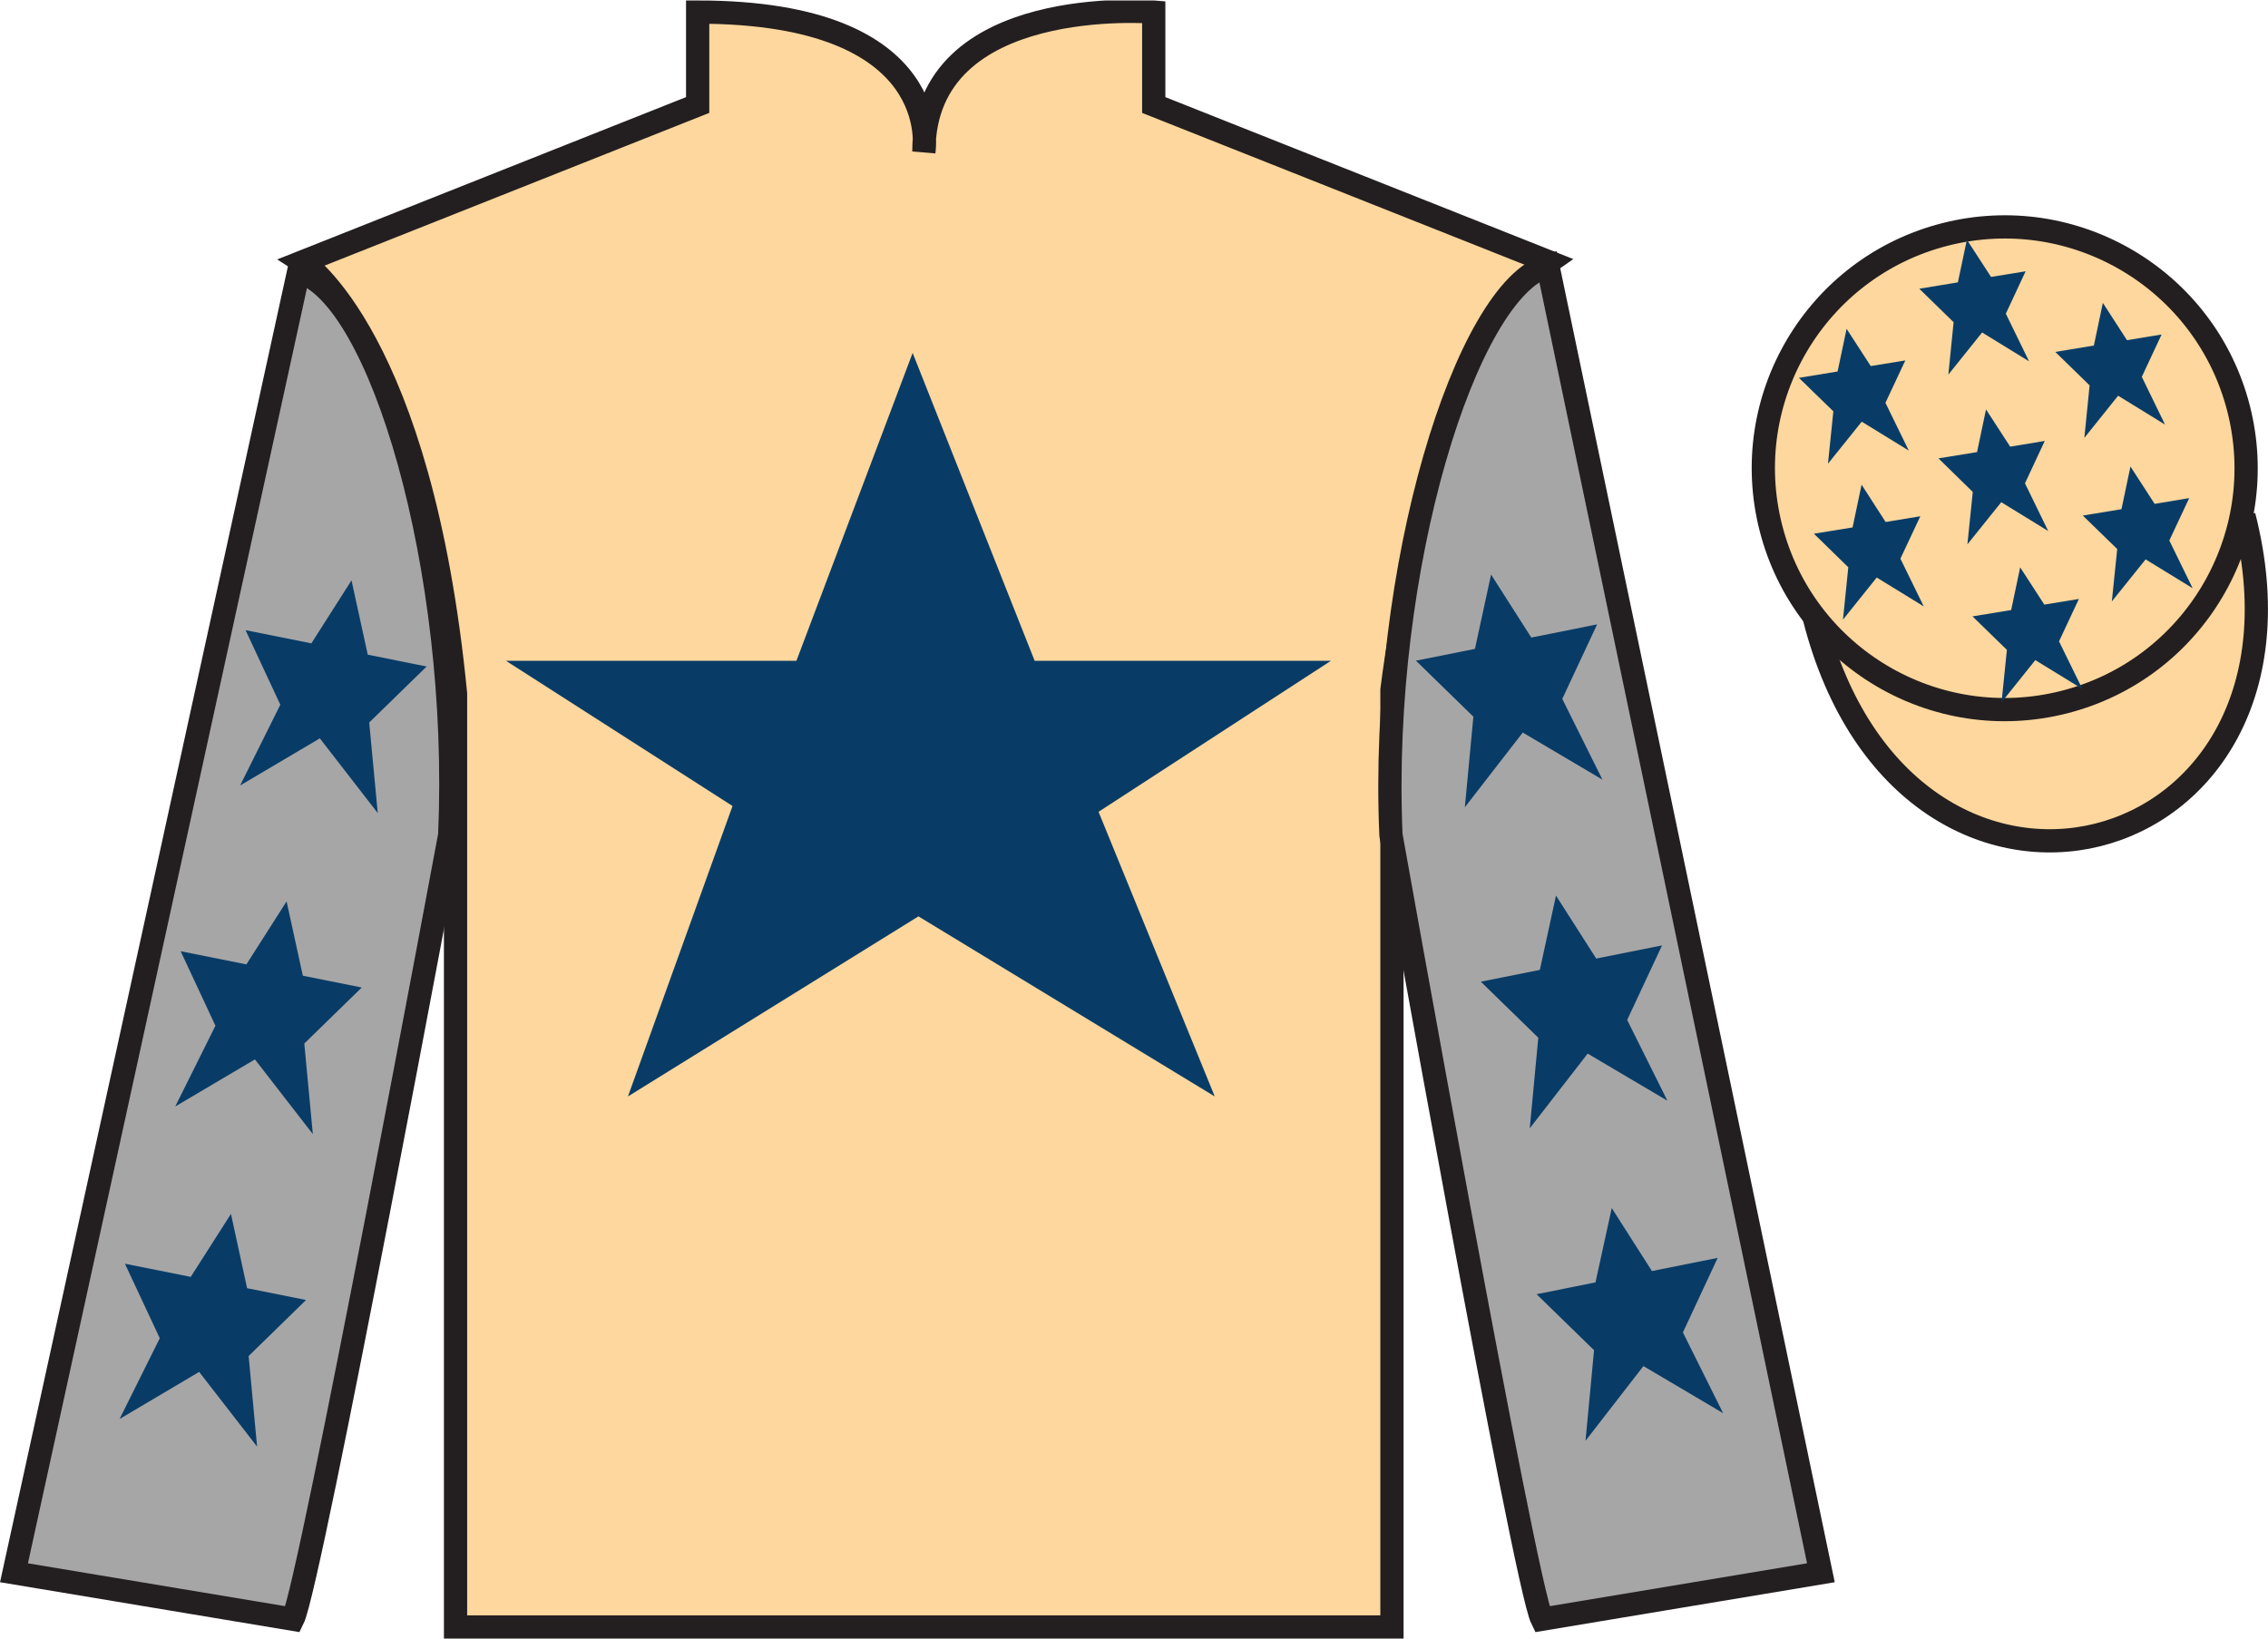<?xml version="1.0" encoding="UTF-8"?>
<svg xmlns="http://www.w3.org/2000/svg" xmlns:xlink="http://www.w3.org/1999/xlink" width="97.59pt" height="70.52pt" viewBox="0 0 97.59 70.52" version="1.1">
<defs>
<clipPath id="clip1">
  <path d="M 0 70.52 L 97.59 70.52 L 97.59 0.02 L 0 0.02 L 0 70.52 Z M 0 70.52 "/>
</clipPath>
</defs>
<g id="surface0">
<g clip-path="url(#clip1)" clip-rule="nonzero">
<path style=" stroke:none;fill-rule:nonzero;fill:rgb(98.904%,84.06%,61.346%);fill-opacity:1;" d="M 13.02 11.27 C 13.02 11.27 18.102 14.52 19.602 29.855 C 19.602 29.855 19.602 44.855 19.602 70.02 L 59.895 70.02 L 59.895 29.688 C 59.895 29.688 61.684 14.688 66.645 11.27 L 49.645 4.52 L 49.645 0.52 C 49.645 0.52 39.754 -0.312 39.754 6.52 C 39.754 6.52 40.77 0.52 30.02 0.52 L 30.02 4.52 L 13.02 11.27 "/>
<path style="fill:none;stroke-width:10;stroke-linecap:butt;stroke-linejoin:miter;stroke:rgb(13.73%,12.16%,12.549%);stroke-opacity:1;stroke-miterlimit:4;" d="M 130.195 592.505 C 130.195 592.505 181.016 560.005 196.016 406.645 C 196.016 406.645 196.016 256.645 196.016 5.005 L 598.945 5.005 L 598.945 408.325 C 598.945 408.325 616.836 558.325 666.445 592.505 L 496.445 660.005 L 496.445 700.005 C 496.445 700.005 397.539 708.325 397.539 640.005 C 397.539 640.005 407.695 700.005 300.195 700.005 L 300.195 660.005 L 130.195 592.505 Z M 130.195 592.505 " transform="matrix(0.1,0,0,-0.1,0,70.52)"/>
<path style=" stroke:none;fill-rule:nonzero;fill:rgb(65.493%,64.865%,65.02%);fill-opacity:1;" d="M 12.602 69.688 C 13.352 68.188 19.352 35.938 19.352 35.938 C 19.852 24.438 16.352 12.688 12.852 11.688 L 0.602 67.688 L 12.602 69.688 "/>
<path style="fill:none;stroke-width:10;stroke-linecap:butt;stroke-linejoin:miter;stroke:rgb(13.73%,12.16%,12.549%);stroke-opacity:1;stroke-miterlimit:4;" d="M 126.016 8.325 C 133.516 23.325 193.516 345.825 193.516 345.825 C 198.516 460.825 163.516 578.325 128.516 588.325 L 6.016 28.325 L 126.016 8.325 Z M 126.016 8.325 " transform="matrix(0.1,0,0,-0.1,0,70.52)"/>
<path style=" stroke:none;fill-rule:nonzero;fill:rgb(65.493%,64.865%,65.02%);fill-opacity:1;" d="M 78.352 67.688 L 66.602 11.438 C 63.102 12.438 59.352 24.438 59.852 35.938 C 59.852 35.938 65.602 68.188 66.352 69.688 L 78.352 67.688 "/>
<path style="fill:none;stroke-width:10;stroke-linecap:butt;stroke-linejoin:miter;stroke:rgb(13.73%,12.16%,12.549%);stroke-opacity:1;stroke-miterlimit:4;" d="M 783.516 28.325 L 666.016 590.825 C 631.016 580.825 593.516 460.825 598.516 345.825 C 598.516 345.825 656.016 23.325 663.516 8.325 L 783.516 28.325 Z M 783.516 28.325 " transform="matrix(0.1,0,0,-0.1,0,70.52)"/>
<path style="fill-rule:nonzero;fill:rgb(98.904%,84.06%,61.346%);fill-opacity:1;stroke-width:10;stroke-linecap:butt;stroke-linejoin:miter;stroke:rgb(13.73%,12.16%,12.549%);stroke-opacity:1;stroke-miterlimit:4;" d="M 780.703 439.223 C 820.391 283.598 1004.336 331.177 965.547 483.208 " transform="matrix(0.1,0,0,-0.1,0,70.52)"/>
<path style=" stroke:none;fill-rule:nonzero;fill:rgb(3.247%,23.717%,40.444%);fill-opacity:1;" d="M 39.27 15.188 L 34.27 28.438 L 21.77 28.438 L 31.52 34.688 L 27.02 47.188 L 39.52 39.438 L 52.27 47.188 L 47.27 34.938 L 57.27 28.438 L 44.52 28.438 L 39.27 15.188 "/>
<path style=" stroke:none;fill-rule:nonzero;fill:rgb(98.904%,84.06%,61.346%);fill-opacity:1;" d="M 88.828 30.215 C 94.387 28.797 97.742 23.141 96.324 17.582 C 94.906 12.027 89.25 8.672 83.691 10.09 C 78.137 11.508 74.781 17.16 76.199 22.719 C 77.617 28.277 83.27 31.633 88.828 30.215 "/>
<path style="fill:none;stroke-width:10;stroke-linecap:butt;stroke-linejoin:miter;stroke:rgb(13.73%,12.16%,12.549%);stroke-opacity:1;stroke-miterlimit:4;" d="M 888.281 403.052 C 943.867 417.231 977.422 473.794 963.242 529.38 C 949.062 584.927 892.5 618.481 836.914 604.302 C 781.367 590.122 747.812 533.598 761.992 478.012 C 776.172 422.427 832.695 388.872 888.281 403.052 Z M 888.281 403.052 " transform="matrix(0.1,0,0,-0.1,0,70.52)"/>
<path style=" stroke:none;fill-rule:nonzero;fill:rgb(3.247%,23.717%,40.444%);fill-opacity:1;" d="M 12.332 38.793 L 10.602 41.504 L 7.773 40.938 L 9.27 44.145 L 7.539 47.621 L 10.969 45.594 L 13.461 48.809 L 13.094 44.91 L 15.566 42.5 L 13.031 41.992 L 12.332 38.793 "/>
<path style=" stroke:none;fill-rule:nonzero;fill:rgb(3.247%,23.717%,40.444%);fill-opacity:1;" d="M 9.938 52.242 L 8.207 54.953 L 5.375 54.387 L 6.875 57.594 L 5.145 61.07 L 8.57 59.043 L 11.062 62.258 L 10.699 58.359 L 13.168 55.949 L 10.633 55.441 L 9.938 52.242 "/>
<path style=" stroke:none;fill-rule:nonzero;fill:rgb(3.247%,23.717%,40.444%);fill-opacity:1;" d="M 15.125 24.977 L 13.398 27.688 L 10.566 27.121 L 12.062 30.328 L 10.332 33.805 L 13.762 31.777 L 16.254 34.992 L 15.887 31.094 L 18.359 28.684 L 15.824 28.176 L 15.125 24.977 "/>
<path style=" stroke:none;fill-rule:nonzero;fill:rgb(3.247%,23.717%,40.444%);fill-opacity:1;" d="M 66.953 38.543 L 68.684 41.254 L 71.516 40.688 L 70.016 43.895 L 71.746 47.371 L 68.316 45.344 L 65.824 48.559 L 66.191 44.66 L 63.719 42.25 L 66.258 41.742 L 66.953 38.543 "/>
<path style=" stroke:none;fill-rule:nonzero;fill:rgb(3.247%,23.717%,40.444%);fill-opacity:1;" d="M 69.352 51.992 L 71.082 54.703 L 73.91 54.137 L 72.414 57.344 L 74.145 60.82 L 70.715 58.793 L 68.223 62.008 L 68.59 58.109 L 66.117 55.699 L 68.652 55.191 L 69.352 51.992 "/>
<path style=" stroke:none;fill-rule:nonzero;fill:rgb(3.247%,23.717%,40.444%);fill-opacity:1;" d="M 64.16 24.727 L 65.891 27.438 L 68.723 26.871 L 67.223 30.078 L 68.953 33.555 L 65.523 31.527 L 63.031 34.742 L 63.398 30.844 L 60.926 28.434 L 63.465 27.926 L 64.16 24.727 "/>
<path style=" stroke:none;fill-rule:nonzero;fill:rgb(3.247%,23.717%,40.444%);fill-opacity:1;" d="M 86.926 24.418 L 86.539 26.254 L 84.875 26.527 L 86.355 27.969 L 86.125 30.223 L 87.578 28.41 L 89.602 29.652 L 88.598 27.602 L 89.453 25.777 L 87.965 26.02 L 86.926 24.418 "/>
<path style=" stroke:none;fill-rule:nonzero;fill:rgb(3.247%,23.717%,40.444%);fill-opacity:1;" d="M 90.484 13.035 L 90.098 14.871 L 88.438 15.145 L 89.914 16.586 L 89.688 18.844 L 91.141 17.031 L 93.16 18.273 L 92.16 16.219 L 93.012 14.395 L 91.523 14.641 L 90.484 13.035 "/>
<path style=" stroke:none;fill-rule:nonzero;fill:rgb(3.247%,23.717%,40.444%);fill-opacity:1;" d="M 91.672 20.078 L 91.285 21.914 L 89.621 22.188 L 91.102 23.629 L 90.871 25.883 L 92.324 24.074 L 94.348 25.316 L 93.344 23.262 L 94.199 21.438 L 92.711 21.684 L 91.672 20.078 "/>
<path style=" stroke:none;fill-rule:nonzero;fill:rgb(3.247%,23.717%,40.444%);fill-opacity:1;" d="M 79.457 14.152 L 79.07 15.988 L 77.406 16.262 L 78.887 17.703 L 78.656 19.957 L 80.109 18.148 L 82.133 19.391 L 81.129 17.336 L 81.984 15.512 L 80.496 15.754 L 79.457 14.152 "/>
<path style=" stroke:none;fill-rule:nonzero;fill:rgb(3.247%,23.717%,40.444%);fill-opacity:1;" d="M 85.457 17.621 L 85.07 19.457 L 83.41 19.727 L 84.887 21.172 L 84.656 23.426 L 86.113 21.613 L 88.133 22.855 L 87.133 20.801 L 87.984 18.977 L 86.496 19.223 L 85.457 17.621 "/>
<path style=" stroke:none;fill-rule:nonzero;fill:rgb(3.247%,23.717%,40.444%);fill-opacity:1;" d="M 80.102 20.859 L 79.715 22.699 L 78.051 22.969 L 79.531 24.414 L 79.301 26.668 L 80.754 24.855 L 82.777 26.098 L 81.773 24.043 L 82.629 22.219 L 81.137 22.465 L 80.102 20.859 "/>
<path style=" stroke:none;fill-rule:nonzero;fill:rgb(3.247%,23.717%,40.444%);fill-opacity:1;" d="M 84.633 10.316 L 84.246 12.152 L 82.586 12.426 L 84.062 13.867 L 83.836 16.121 L 85.289 14.309 L 87.309 15.551 L 86.309 13.5 L 87.16 11.676 L 85.672 11.918 L 84.633 10.316 "/>
</g>
</g>
</svg>
